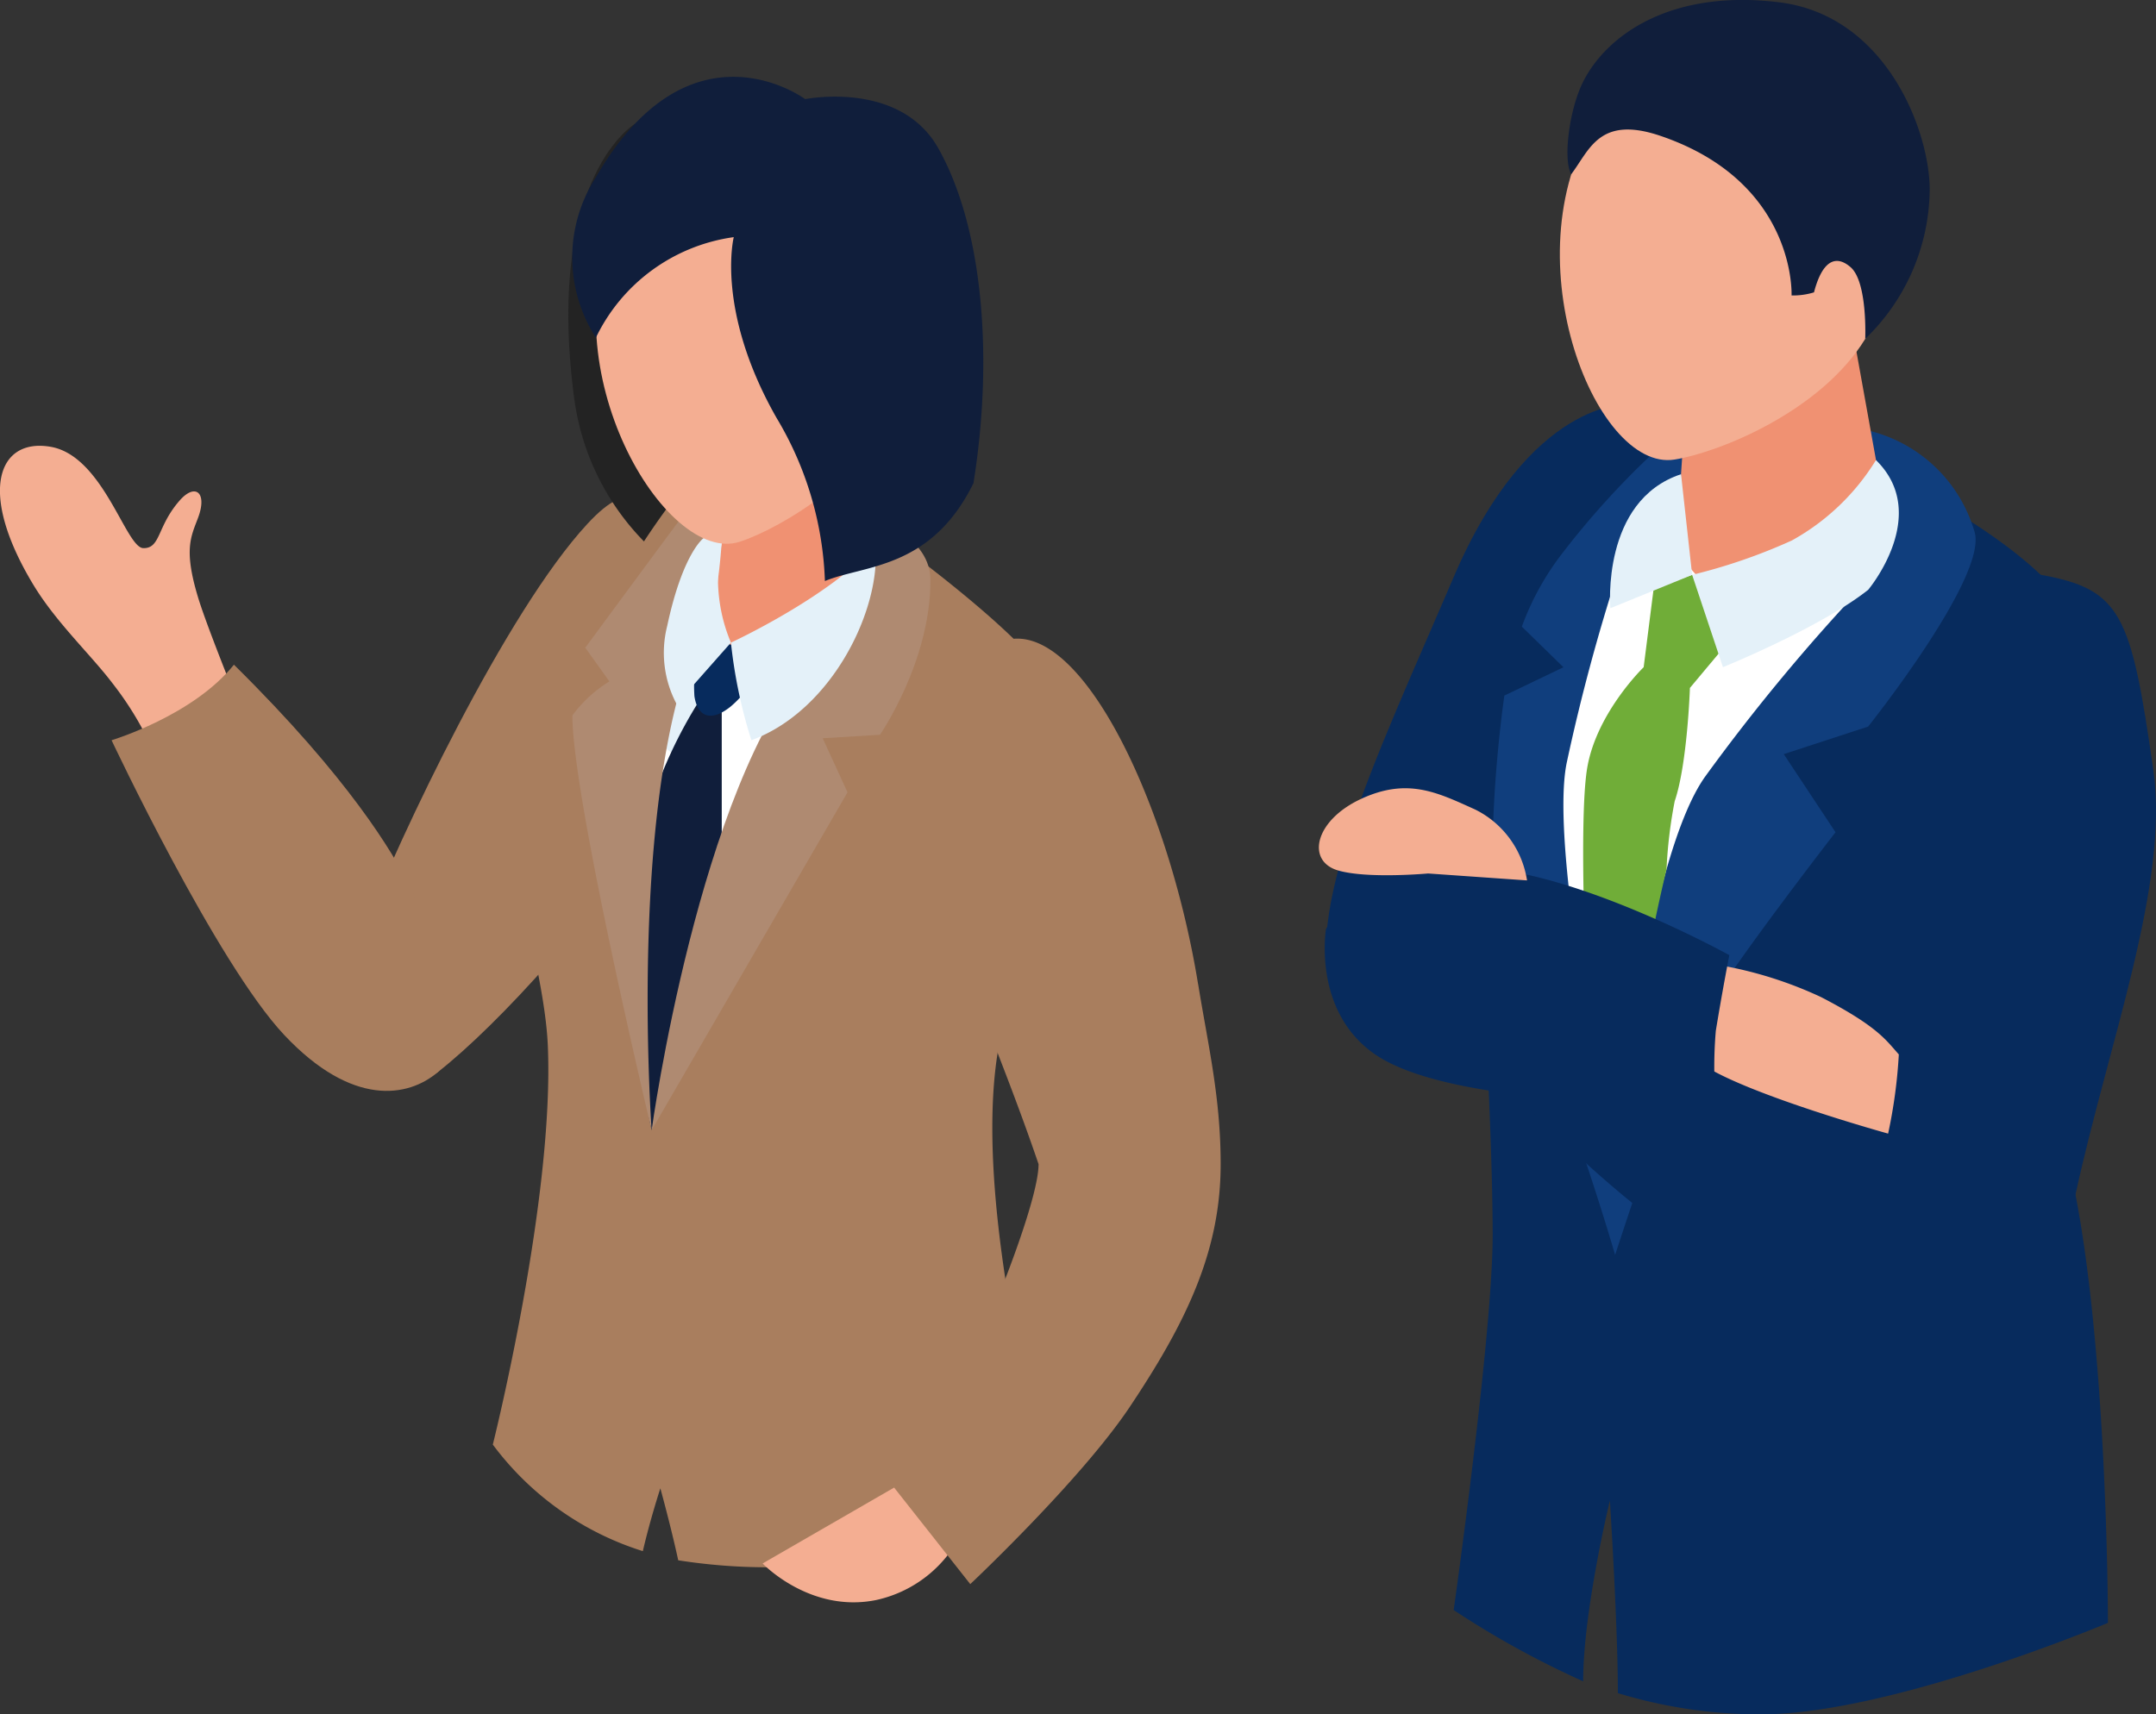 <svg id="intern-list03" xmlns="http://www.w3.org/2000/svg" xmlns:xlink="http://www.w3.org/1999/xlink" width="153.304" height="121.932" viewBox="0 0 153.304 121.932">
  <rect x="0" y="0" width="153.304" height="121.932" fill="#333333" stroke="none"/>
  <defs>
    <clipPath id="clip-path">
      <rect id="長方形_10889" data-name="長方形 10889" width="153.304" height="121.932" fill="none"/>
    </clipPath>
  </defs>
  <g id="グループ_25456" data-name="グループ 25456" clip-path="url(#clip-path)">
    <path id="パス_20225" data-name="パス 20225" d="M27.268,67.977c2.508-6.434,10.067-22.468,15.886-28.75,3.214-3.469,4.257-1.741,8.125.488,10.87,6.264-10.206,31.81-18.772,38.515-2.119,1.659-9.109-.325-5.239-10.253" transform="translate(-1.382 -1.972)" fill="#a97e5e"/>
    <path id="パス_20226" data-name="パス 20226" d="M41.437,81.379a96.927,96.927,0,0,1-1.761,12.368c4.158,9.995,25.873,7.064,32.337,4.412-.842-4.957-2.98-18.382-2.738-23.068,0,0,10.747-11.893,7.7-24.027-.922-3.675-9.641-7.646-9.641-7.646l-12.193-6.69s-.88-.221-2.153-.446c-1.912,2.116-5.669,7.738-7.706,10.067-1.966,2.247-7.751,10.036-5.985,17.4a80.99,80.99,0,0,1,2.137,17.633" transform="translate(-2.062 -1.92)" fill="#fff"/>
    <path id="パス_20227" data-name="パス 20227" d="M52.3,39.852s-5.588,8.413-6.88,12.233c2.383,1.57,7.046,5.458,7.046,5.458l3.085-16Z" transform="translate(-2.404 -2.109)" fill="#e4f1f9"/>
    <path id="パス_20228" data-name="パス 20228" d="M52.453,47.435c2.276.164,4.282.431,6.623-1.1,2.2-1.441,3.617-3.39,5.2-5.251.105-.335.238-.646.322-1a40.126,40.126,0,0,1,1.039-13.4c-4-1.79-11.415,9.211-11.415,9.211s.083,6.325-1.036,9.7a7.469,7.469,0,0,0-.737,1.845" transform="translate(-2.776 -1.401)" fill="#f09172"/>
    <path id="パス_20229" data-name="パス 20229" d="M72.858,76.98c2.114-14.083,4.065-26.119,3.756-26.655C74.593,46.814,65.3,40.133,65.3,40.133H62.429S58.505,57.642,58.2,58.005c-.017,0-9.892,12.156-9.909,12.154.045-.7-2.2-14.34,0-20.335.692-1.885,5.848-14.313,5.848-14.313s-.881-.221-2.154-.447c-1.913,2.117-5.91,7.553-7.71,10.072-3.062,4.286-7.754,10.041-5.987,17.4,1.509,6.279,2.491,10.594,2.624,13.7C41.383,87.142,37,104.6,37,104.6a21.2,21.2,0,0,0,10.667,7.579c.529-2.285,1.246-4.467,1.246-4.467s.762,2.758,1.271,5.118c12.648,1.981,23.376-2.309,26.049-6.857,0,0-5.048-17.849-3.375-28.991" transform="translate(-1.958 -1.855)" fill="#a97e5e"/>
    <path id="パス_20230" data-name="パス 20230" d="M48.876,83.152c1.441-3.713,3.7-12.819,4.984-16.6V53.129l-1.448-.752A32.7,32.7,0,0,0,48.255,61.9c-.154.533-.757,15.3.62,21.256" transform="translate(-2.54 -2.772)" fill="#101e3b"/>
    <path id="パス_20231" data-name="パス 20231" d="M50.564,39.071c-2.31,3.11-6.673,9.037-6.673,9.037l1.714,2.4a9.177,9.177,0,0,0-2.631,2.42c0,5.913,5.636,29.491,5.636,29.491s-1.966-26.834,4.422-37.16c.562-9.192-1.388-6.315-2.468-6.19" transform="translate(-2.274 -2.04)" fill="#af8a71"/>
    <path id="パス_20232" data-name="パス 20232" d="M52.459,48.592a11,11,0,0,0-.326,3.477c.208,1.419,1.128,1.889,2.558.753a7.121,7.121,0,0,0,2.034-2.795s-1.618-2.681-4.267-1.435" transform="translate(-2.756 -2.554)" fill="#072b5d"/>
    <path id="パス_20233" data-name="パス 20233" d="M52.662,40.373s-1.474,1.056-2.581,6.242a7.767,7.767,0,0,0,.669,5.555L54.612,47.8a11.721,11.721,0,0,1-.561-7.429c.379-1.756-1.389,0-1.389,0" transform="translate(-2.639 -2.095)" fill="#e4f1f9"/>
    <path id="パス_20234" data-name="パス 20234" d="M64.99,39.1s.393,4.242-4.778,10.015C52.275,57.969,48.925,82.45,48.925,82.45L62.852,58.422l-1.765-3.844,4.072-.25s3.613-5.217,3.588-11.019c-.013-3-3.755-4.213-3.755-4.213" transform="translate(-2.589 -2.069)" fill="#af8a71"/>
    <path id="パス_20235" data-name="パス 20235" d="M56.333,54.815a34.956,34.956,0,0,1-1.455-6.942s7.064-3.264,10.26-6.942c.466,4.457-3.024,11.762-8.805,13.884" transform="translate(-2.904 -2.166)" fill="#e4f1f9"/>
    <path id="パス_20236" data-name="パス 20236" d="M47.42,9.292s-6.4,3.727-4.342,19.463A17.9,17.9,0,0,0,48.047,39a57.847,57.847,0,0,1,6.812-8.5c3.237-3.045-7.439-21.2-7.439-21.2" transform="translate(-2.258 -0.492)" fill="#232323"/>
    <path id="パス_20237" data-name="パス 20237" d="M64.19,12.195c-3.809-3.543-13.466-5.51-18.02,4.219-4.776,10.2,3.489,24.348,8.808,22.607,2.979-.975,9.42-4.845,11.659-10.245,2.52-6.076.513-13.829-2.446-16.582" transform="translate(-2.367 -0.492)" fill="#f4ae92"/>
    <path id="パス_20238" data-name="パス 20238" d="M54.449,17.171s-1.317,5.19,3.036,12.846A24.1,24.1,0,0,1,60.93,41.631c2.773-1.151,7.541-.809,10.564-6.964,1.482-9.28.582-18.37-2.511-23.833-2.741-4.841-9.457-3.478-9.457-3.478s-8.162-6.078-14.881,5.556a10.523,10.523,0,0,0,0,11.41,12.831,12.831,0,0,1,9.8-7.15" transform="translate(-2.274 -0.305)" fill="#101e3b"/>
    <path id="パス_20239" data-name="パス 20239" d="M69.186,110.142l-11.93,6.888s3.361,3.54,8.048,2.605a8.859,8.859,0,0,0,6.28-5.166Z" transform="translate(-3.03 -5.828)" fill="#f4ae92"/>
    <path id="パス_20240" data-name="パス 20240" d="M88.745,72.545c-2.181-13.412-8.736-26.71-14.179-24.3-4.857,2.15-5.75,9.789-4.2,16.954,1.244,5.758,4.19,11.787,7.034,20.138,0,2.243-2.471,8.639-3.928,12a48.38,48.38,0,0,1-6.342,11.006l5.413,6.864s7.854-7.384,11.339-12.6c4.108-6.141,6.466-11.171,6.466-17.276,0-4.761-.9-8.465-1.6-12.79" transform="translate(-3.552 -2.538)" fill="#a97e5e"/>
    <path id="パス_20241" data-name="パス 20241" d="M10.9,55.189a22.958,22.958,0,0,0-2.886-4.8C6.491,48.375,4.019,46.072,2.4,43.41c-4.051-6.673-2.526-10.518,1.213-9.858s5.331,7.181,6.577,7.206.958-1.534,2.586-3.389c1.1-1.258,1.985-.582,1.31,1.223-.509,1.359-1.038,2.256,0,5.679.692,2.282,3.324,8.715,3.324,8.715Z" transform="translate(0 -1.772)" fill="#f4ae92"/>
    <path id="パス_20242" data-name="パス 20242" d="M17.077,49.915c-2.9,3.63-8.7,5.376-8.7,5.376S15.83,71.13,20.66,76.26s8.81,4.434,10.908,2.64-.859-11.039-2.026-13.312-4.2-7.511-12.466-15.673" transform="translate(-0.443 -2.641)" fill="#a97e5e"/>
    <path id="パス_20243" data-name="パス 20243" d="M114.256,63.332c5.588-13.988,8.559-30.456,8.559-30.456l-1.805-2.518s-6.953-.4-12.381,12.3S96.92,68.141,100.707,73.5c4.258,2.013,6.735-2.091,13.549-10.167" transform="translate(-5.268 -1.606)" fill="#072b5d"/>
    <path id="パス_20244" data-name="パス 20244" d="M121.955,32.316s-10.045,8.113-11.241,19.576c-.594,5.693,1.144,24.868,1.2,37.438.029,7.049-2.774,26.835-2.774,26.835a64.592,64.592,0,0,0,9.207,5.069c0-5.018,1.9-12.858,1.9-12.858s.568,8.836.568,13.7a34.707,34.707,0,0,0,10.247,1.509c9.3-.045,24.6-6.507,24.6-6.507s0-21.165-2.826-32.86c-3.016-12.486,1.559-33.468,1.11-36.837-.752-5.637-13.531-11.742-13.531-11.742s-9.065-7.018-18.457-3.323" transform="translate(-5.775 -1.653)" fill="#072b5d"/>
    <path id="パス_20245" data-name="パス 20245" d="M126.488,31.241A59.127,59.127,0,0,0,117.1,40.9a19.367,19.367,0,0,0-2.958,5.323l2.958,2.888-4.2,2.014s-2.352,15.839.837,21.159,7.037,18.627,7.037,18.627,4.436-13.741,6.379-17.165,9.294-12.9,9.294-12.9l-3.681-5.556,6-1.96s8.461-10.607,7.578-13.808a10.381,10.381,0,0,0-7.391-7.205Z" transform="translate(-5.93 -1.653)" fill="#103e7d"/>
    <path id="パス_20246" data-name="パス 20246" d="M121.307,42.759a137.283,137.283,0,0,0-3.7,13.761C116.3,63.055,121.056,84.8,121.056,84.8s2.117-21.25,6.378-27.3A137.6,137.6,0,0,1,139.048,43.53s-13.392-2.441-17.741-.771" transform="translate(-6.212 -2.232)" fill="#fff"/>
    <path id="パス_20247" data-name="パス 20247" d="M123.873,44.155l-.709,5.583s-3.3,3.183-4,7.08.041,18,.041,18l1.932,10.026.845-6.7s1.512-8.671,2.807-14.022a32.894,32.894,0,0,1,.583-4.86c.9-2.633,1.081-8.049,1.081-8.049l3.486-4.17-3.324-3.879Z" transform="translate(-6.29 -2.284)" fill="#70ad38"/>
    <path id="パス_20248" data-name="パス 20248" d="M126.422,31.53l-.606,8.832a23.7,23.7,0,0,0,4.145,4.269c3.19-1,10.6-7.866,10.6-7.866L138.09,23.054Z" transform="translate(-6.658 -1.22)" fill="#f09172"/>
    <path id="パス_20249" data-name="パス 20249" d="M139,6.9c-3.32-4.233-12.868-7.8-19.088,1.406-6.523,9.653-.359,25.435,5.355,24.513,3.2-.515,10.4-3.431,13.56-8.585,3.554-5.8,2.753-14.045.173-17.334" transform="translate(-6.197 -0.134)" fill="#f4ae92"/>
    <path id="パス_20250" data-name="パス 20250" d="M125.927,35.612l.791,7.158L120.9,45.144s-.667-7.646,5.026-9.532" transform="translate(-6.396 -1.884)" fill="#e4f1f9"/>
    <path id="パス_20251" data-name="パス 20251" d="M140.116,34.55a16.221,16.221,0,0,1-5.981,5.718,39.919,39.919,0,0,1-7.091,2.446l2.19,6.567s6.925-2.807,10.325-5.5c0,0,4.513-5.351.557-9.23" transform="translate(-6.723 -1.828)" fill="#e4f1f9"/>
    <path id="パス_20252" data-name="パス 20252" d="M117.956,12.385c1.305-1.721,1.983-4.215,6.378-2.709,9.652,3.309,9.283,11.337,9.283,11.337a5.041,5.041,0,0,0,1.595-.219c.575-2.208,1.522-2.726,2.6-1.794,1.22,1.053,1.042,5.1,1.042,5.1a14.9,14.9,0,0,0,4.586-10.634c-.012-4.147-3.085-12.354-10.683-13.3S120.519,2.4,118.795,5.818c-1.006,2-1.437,5.612-.839,6.567" transform="translate(-6.227 0)" fill="#101e3b"/>
    <path id="パス_20253" data-name="パス 20253" d="M141.3,85.518c-.63,4.643-3.864,8.438,2.023,8.908,3.568.286,10.89-3.661,11.653-7.168,2.361-10.842,6.687-22.109,5.537-30.2-1.58-11.114-2.27-12.861-8.016-13.893-2.715,1.4-6.642,6.487-7.8,16.372-1.039,8.861-2.279,17.742-3.4,25.976" transform="translate(-7.4 -2.284)" fill="#072b5d"/>
    <path id="パス_20254" data-name="パス 20254" d="M111.681,79.473l5.174-9.306s11.359,5.666,15.325,7.86A120.8,120.8,0,0,1,142.324,84.8s6.032,9.766,1.649,10.837-11.356-.544-14.417-1.627c-7.008-2.481-17.875-14.541-17.875-14.541" transform="translate(-5.91 -3.713)" fill="#072b5d"/>
    <path id="パス_20255" data-name="パス 20255" d="M126.994,72.2a28.435,28.435,0,0,1,9.173,2.542c4.036,2.093,4.616,3.067,5.522,4.074a36.138,36.138,0,0,1-.761,5.632s-9.845-2.727-13.134-4.872-.8-7.377-.8-7.377" transform="translate(-6.672 -3.821)" fill="#f4ae92"/>
    <path id="パス_20256" data-name="パス 20256" d="M99.547,69.529s-.97,5.809,3.464,8.89c5.847,4.064,24.256,3.477,24.256,3.477a30.318,30.318,0,0,1,0-5.132c.474-2.9.961-5.382.961-5.382s-14.735-8.18-21.419-5.808-7.262,3.955-7.262,3.955" transform="translate(-5.263 -3.447)" fill="#072b5d"/>
    <path id="パス_20257" data-name="パス 20257" d="M110.134,60.71c-2.676-1.208-4.8-2.294-8.117-.753s-3.911,4.429-1.625,5.089c2.1.606,6.395.213,6.395.213l7.034.493a6.772,6.772,0,0,0-3.686-5.042" transform="translate(-5.24 -3.133)" fill="#f4ae92"/>
  </g>
</svg>
